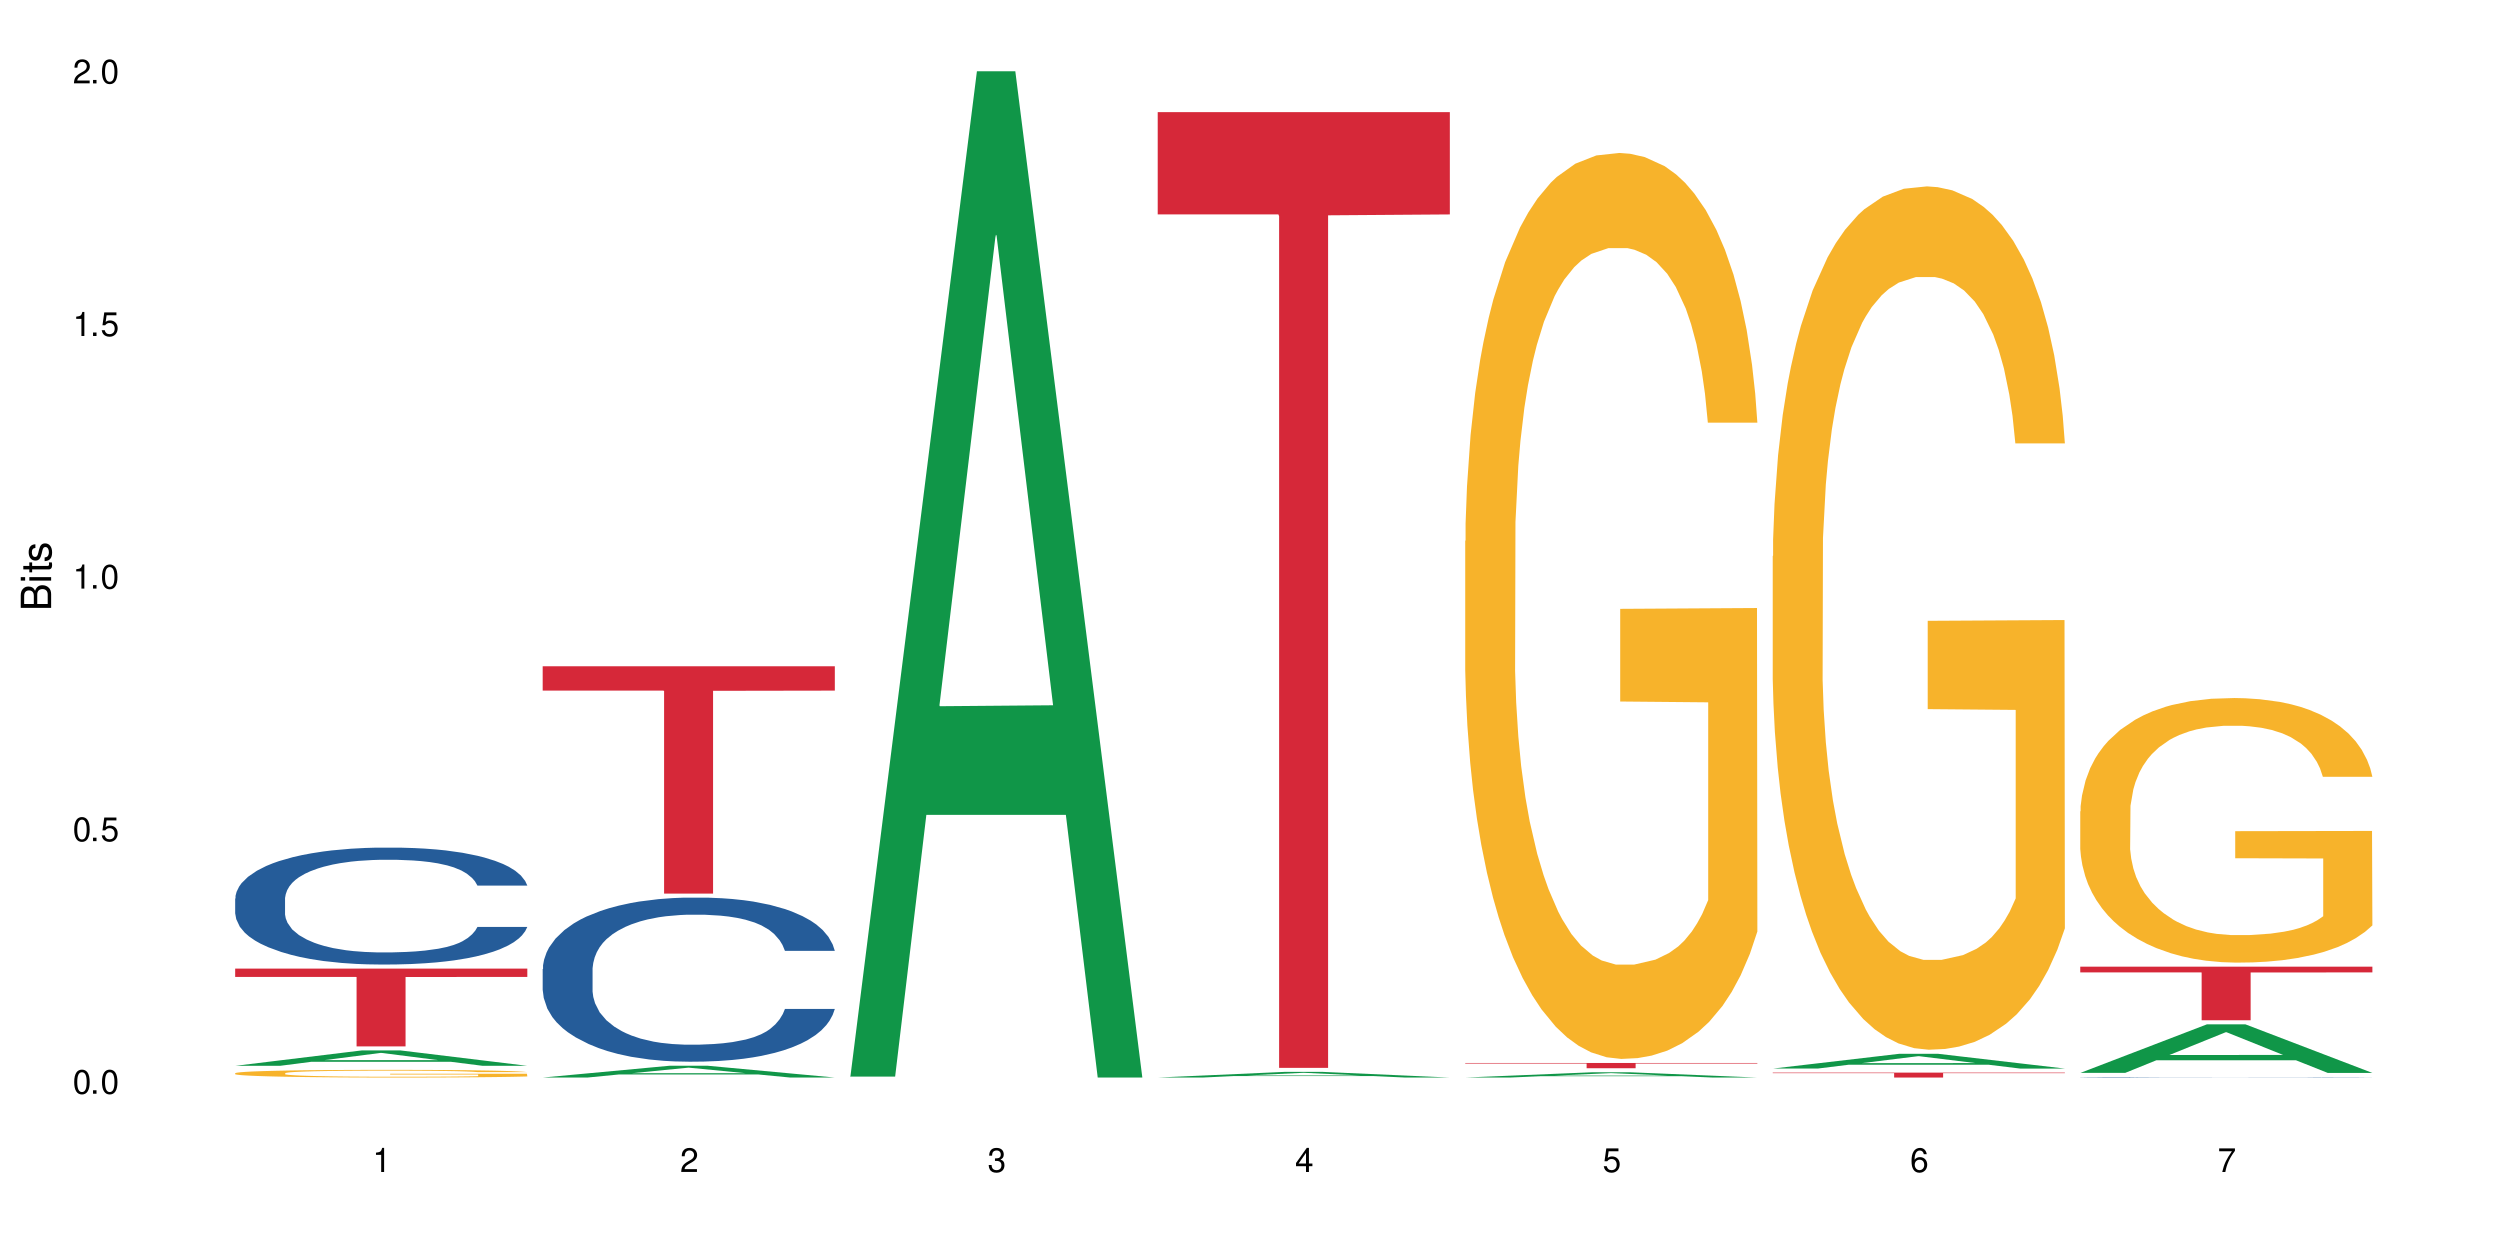<?xml version="1.0" encoding="UTF-8"?>
<svg xmlns="http://www.w3.org/2000/svg" xmlns:xlink="http://www.w3.org/1999/xlink" width="720" height="360" viewBox="0 0 720 360">
<defs>
<g>
<g id="glyph-0-0">
</g>
<g id="glyph-0-1">
<path d="M 2.641 -6.938 C 2 -6.938 1.422 -6.656 1.078 -6.172 C 0.641 -5.562 0.406 -4.641 0.406 -3.359 C 0.406 -1.016 1.188 0.219 2.641 0.219 C 4.078 0.219 4.859 -1.016 4.859 -3.297 C 4.859 -4.641 4.656 -5.547 4.203 -6.172 C 3.844 -6.656 3.281 -6.938 2.641 -6.938 Z M 2.641 -6.188 C 3.547 -6.188 4 -5.25 4 -3.375 C 4 -1.406 3.562 -0.484 2.625 -0.484 C 1.734 -0.484 1.281 -1.438 1.281 -3.344 C 1.281 -5.25 1.734 -6.188 2.641 -6.188 Z M 2.641 -6.188 "/>
</g>
<g id="glyph-0-2">
<path d="M 1.828 -1 L 0.828 -1 L 0.828 0 L 1.828 0 Z M 1.828 -1 "/>
</g>
<g id="glyph-0-3">
<path d="M 4.562 -6.797 L 1.062 -6.797 L 0.547 -3.094 L 1.328 -3.094 C 1.719 -3.562 2.047 -3.734 2.578 -3.734 C 3.484 -3.734 4.062 -3.109 4.062 -2.094 C 4.062 -1.125 3.484 -0.531 2.578 -0.531 C 1.828 -0.531 1.375 -0.906 1.188 -1.672 L 0.328 -1.672 C 0.453 -1.109 0.547 -0.844 0.75 -0.594 C 1.125 -0.078 1.828 0.219 2.594 0.219 C 3.969 0.219 4.922 -0.781 4.922 -2.219 C 4.922 -3.562 4.031 -4.484 2.719 -4.484 C 2.25 -4.484 1.859 -4.359 1.469 -4.062 L 1.734 -5.969 L 4.562 -5.969 Z M 4.562 -6.797 "/>
</g>
<g id="glyph-0-4">
<path d="M 2.484 -4.938 L 2.484 0 L 3.328 0 L 3.328 -6.938 L 2.766 -6.938 C 2.469 -5.875 2.281 -5.734 0.984 -5.562 L 0.984 -4.938 Z M 2.484 -4.938 "/>
</g>
<g id="glyph-0-5">
<path d="M 4.859 -0.828 L 1.281 -0.828 C 1.359 -1.406 1.672 -1.781 2.5 -2.281 L 3.469 -2.828 C 4.406 -3.344 4.906 -4.062 4.906 -4.906 C 4.906 -5.484 4.672 -6.031 4.266 -6.406 C 3.859 -6.766 3.375 -6.938 2.719 -6.938 C 1.859 -6.938 1.219 -6.625 0.844 -6.031 C 0.609 -5.672 0.5 -5.234 0.484 -4.531 L 1.328 -4.531 C 1.359 -5.016 1.406 -5.281 1.531 -5.516 C 1.75 -5.938 2.188 -6.203 2.703 -6.203 C 3.469 -6.203 4.031 -5.641 4.031 -4.891 C 4.031 -4.344 3.719 -3.859 3.125 -3.516 L 2.234 -3 C 0.812 -2.172 0.406 -1.531 0.328 -0.016 L 4.859 -0.016 Z M 4.859 -0.828 "/>
</g>
<g id="glyph-0-6">
<path d="M 2.125 -3.188 L 2.578 -3.188 C 3.5 -3.188 3.984 -2.766 3.984 -1.922 C 3.984 -1.062 3.469 -0.531 2.594 -0.531 C 1.656 -0.531 1.203 -1 1.156 -2.016 L 0.312 -2.016 C 0.344 -1.453 0.438 -1.094 0.609 -0.781 C 0.953 -0.109 1.625 0.219 2.547 0.219 C 3.953 0.219 4.859 -0.625 4.859 -1.938 C 4.859 -2.828 4.516 -3.297 3.703 -3.594 C 4.344 -3.844 4.656 -4.328 4.656 -5.031 C 4.656 -6.219 3.875 -6.938 2.578 -6.938 C 1.203 -6.938 0.484 -6.172 0.453 -4.703 L 1.297 -4.703 C 1.312 -5.125 1.344 -5.359 1.453 -5.578 C 1.641 -5.969 2.062 -6.203 2.594 -6.203 C 3.344 -6.203 3.797 -5.75 3.797 -5 C 3.797 -4.516 3.609 -4.219 3.25 -4.047 C 3.016 -3.953 2.703 -3.922 2.125 -3.906 Z M 2.125 -3.188 "/>
</g>
<g id="glyph-0-7">
<path d="M 3.141 -1.672 L 3.141 0 L 3.984 0 L 3.984 -1.672 L 4.984 -1.672 L 4.984 -2.438 L 3.984 -2.438 L 3.984 -6.938 L 3.359 -6.938 L 0.266 -2.578 L 0.266 -1.672 Z M 3.141 -2.438 L 1 -2.438 L 3.141 -5.5 Z M 3.141 -2.438 "/>
</g>
<g id="glyph-0-8">
<path d="M 4.781 -5.125 C 4.609 -6.266 3.891 -6.938 2.844 -6.938 C 2.094 -6.938 1.422 -6.578 1.031 -5.953 C 0.594 -5.266 0.406 -4.422 0.406 -3.172 C 0.406 -2 0.578 -1.25 0.984 -0.641 C 1.359 -0.078 1.953 0.219 2.703 0.219 C 3.984 0.219 4.922 -0.75 4.922 -2.094 C 4.922 -3.375 4.062 -4.281 2.844 -4.281 C 2.172 -4.281 1.641 -4.031 1.281 -3.516 C 1.281 -5.234 1.828 -6.188 2.797 -6.188 C 3.391 -6.188 3.797 -5.797 3.938 -5.125 Z M 2.734 -3.531 C 3.547 -3.531 4.062 -2.953 4.062 -2.031 C 4.062 -1.156 3.484 -0.531 2.703 -0.531 C 1.922 -0.531 1.328 -1.188 1.328 -2.078 C 1.328 -2.938 1.906 -3.531 2.734 -3.531 Z M 2.734 -3.531 "/>
</g>
<g id="glyph-0-9">
<path d="M 4.984 -6.797 L 0.438 -6.797 L 0.438 -5.969 L 4.109 -5.969 C 2.5 -3.656 1.828 -2.234 1.328 0 L 2.219 0 C 2.594 -2.172 3.453 -4.047 4.984 -6.094 Z M 4.984 -6.797 "/>
</g>
<g id="glyph-1-0">
</g>
<g id="glyph-1-1">
<path d="M 0 -0.953 L 0 -4.891 C 0 -5.719 -0.234 -6.344 -0.734 -6.797 C -1.188 -7.234 -1.812 -7.469 -2.5 -7.469 C -3.547 -7.469 -4.188 -7 -4.625 -5.875 C -4.984 -6.688 -5.625 -7.094 -6.531 -7.094 C -7.172 -7.094 -7.734 -6.859 -8.141 -6.391 C -8.562 -5.922 -8.75 -5.344 -8.75 -4.5 L -8.75 -0.953 Z M -4.984 -2.062 L -7.766 -2.062 L -7.766 -4.219 C -7.766 -4.844 -7.688 -5.203 -7.453 -5.5 C -7.219 -5.812 -6.859 -5.969 -6.375 -5.969 C -5.891 -5.969 -5.531 -5.812 -5.297 -5.5 C -5.062 -5.203 -4.984 -4.844 -4.984 -4.219 Z M -0.984 -2.062 L -4 -2.062 L -4 -4.781 C -4 -5.766 -3.438 -6.359 -2.484 -6.359 C -1.547 -6.359 -0.984 -5.766 -0.984 -4.781 Z M -0.984 -2.062 "/>
</g>
<g id="glyph-1-2">
<path d="M -6.281 -1.797 L -6.281 -0.797 L 0 -0.797 L 0 -1.797 Z M -8.75 -1.797 L -8.75 -0.797 L -7.484 -0.797 L -7.484 -1.797 Z M -8.75 -1.797 "/>
</g>
<g id="glyph-1-3">
<path d="M -6.281 -3.047 L -6.281 -2.016 L -8.016 -2.016 L -8.016 -1.016 L -6.281 -1.016 L -6.281 -0.172 L -5.469 -0.172 L -5.469 -1.016 L -0.719 -1.016 C -0.078 -1.016 0.281 -1.453 0.281 -2.234 C 0.281 -2.5 0.25 -2.719 0.188 -3.047 L -0.641 -3.047 C -0.609 -2.906 -0.594 -2.766 -0.594 -2.562 C -0.594 -2.141 -0.719 -2.016 -1.156 -2.016 L -5.469 -2.016 L -5.469 -3.047 Z M -6.281 -3.047 "/>
</g>
<g id="glyph-1-4">
<path d="M -4.531 -5.25 C -5.766 -5.25 -6.469 -4.422 -6.469 -2.969 C -6.469 -1.516 -5.719 -0.562 -4.547 -0.562 C -3.562 -0.562 -3.094 -1.062 -2.734 -2.562 L -2.516 -3.484 C -2.344 -4.188 -2.094 -4.469 -1.641 -4.469 C -1.047 -4.469 -0.641 -3.875 -0.641 -3 C -0.641 -2.453 -0.797 -2 -1.062 -1.75 C -1.25 -1.594 -1.422 -1.531 -1.875 -1.469 L -1.875 -0.406 C -0.422 -0.453 0.281 -1.266 0.281 -2.922 C 0.281 -4.5 -0.5 -5.516 -1.719 -5.516 C -2.656 -5.516 -3.172 -4.984 -3.469 -3.734 L -3.703 -2.766 C -3.891 -1.953 -4.156 -1.609 -4.594 -1.609 C -5.188 -1.609 -5.547 -2.125 -5.547 -2.938 C -5.547 -3.75 -5.203 -4.172 -4.531 -4.203 Z M -4.531 -5.25 "/>
</g>
</g>
</defs>
<rect x="-72" y="-36" width="864" height="432" fill="rgb(100%, 100%, 100%)" fill-opacity="1"/>
<path fill-rule="nonzero" fill="rgb(6.275%, 58.824%, 28.235%)" fill-opacity="1" d="M 67.73 306.953 L 67.82 306.949 L 104.227 302.516 L 115.281 302.516 L 151.867 306.957 L 139.012 306.957 L 129.844 305.797 L 89.664 305.797 L 80.676 306.953 L 67.73 306.953 L 93.527 305.32 L 126.156 305.316 L 109.887 303.242 L 109.707 303.238 L 109.527 303.25 L 93.438 305.316 L 93.527 305.32 Z M 67.73 306.953 "/>
<path fill-rule="nonzero" fill="rgb(14.51%, 36.078%, 60%)" fill-opacity="1" d="M 67.73 258.773 L 67.832 258.742 L 67.832 258.004 L 68.141 256.832 L 68.859 255.355 L 69.578 254.34 L 71.426 252.523 L 73.988 250.77 L 76.656 249.414 L 78.605 248.617 L 80.352 248 L 84.352 246.859 L 86.918 246.277 L 89.688 245.754 L 93.074 245.23 L 95.535 244.922 L 101.078 244.43 L 105.18 244.215 L 108.363 244.121 L 115.238 244.121 L 119.34 244.246 L 122.316 244.398 L 125.598 244.645 L 128.371 244.922 L 133.191 245.598 L 137.5 246.461 L 139.449 246.953 L 142.527 247.906 L 144.891 248.832 L 146.531 249.633 L 148.379 250.77 L 150.02 252.156 L 151.25 253.723 L 151.867 255.047 L 137.5 255.047 L 136.785 253.816 L 135.961 252.863 L 134.422 251.602 L 132.883 250.707 L 130.73 249.816 L 128.781 249.23 L 126.113 248.645 L 123.754 248.277 L 121.289 248 L 118.93 247.816 L 114.414 247.629 L 109.184 247.629 L 107.234 247.691 L 103.23 247.938 L 101.078 248.152 L 98 248.586 L 95.844 248.984 L 93.281 249.602 L 91.535 250.125 L 89.379 250.922 L 87.84 251.633 L 86.098 252.648 L 85.07 253.418 L 84.148 254.277 L 83.328 255.293 L 82.711 256.371 L 82.301 257.512 L 82.094 258.617 L 82.094 263.391 L 82.301 264.496 L 82.812 265.789 L 84.148 267.668 L 86.098 269.297 L 88.355 270.59 L 90.508 271.516 L 91.742 271.945 L 93.383 272.438 L 95.945 273.055 L 99.641 273.668 L 101.797 273.914 L 105.078 274.16 L 108.465 274.285 L 112.98 274.285 L 116.98 274.16 L 119.648 274.008 L 122.418 273.762 L 126.215 273.238 L 128.574 272.746 L 130.629 272.16 L 132.168 271.574 L 133.191 271.082 L 134.73 270.129 L 135.961 269.082 L 136.887 268.004 L 137.5 266.961 L 151.867 266.961 L 151.25 268.191 L 150.328 269.391 L 149.402 270.281 L 147.969 271.359 L 146.324 272.312 L 143.965 273.391 L 142.016 274.098 L 139.449 274.867 L 137.09 275.453 L 134.527 275.977 L 130.73 276.594 L 128.266 276.898 L 125.598 277.176 L 122.418 277.422 L 118.418 277.641 L 114.109 277.762 L 110.105 277.793 L 105.797 277.73 L 102.617 277.609 L 98.41 277.332 L 93.176 276.777 L 89.379 276.191 L 86.406 275.609 L 83.84 274.992 L 80.969 274.16 L 77.273 272.809 L 75.016 271.762 L 73.477 270.898 L 71.734 269.699 L 70.5 268.621 L 69.066 266.898 L 68.039 264.711 L 67.73 263.02 Z M 67.73 258.773 "/>
<path fill-rule="nonzero" fill="rgb(96.863%, 70.196%, 16.863%)" fill-opacity="1" d="M 67.73 309.066 L 67.832 309.066 L 67.832 309.027 L 68.242 308.934 L 69.27 308.809 L 70.605 308.707 L 72.039 308.625 L 72.965 308.582 L 74.504 308.523 L 75.836 308.477 L 79.223 308.387 L 83.531 308.301 L 85.891 308.266 L 88.559 308.23 L 92.355 308.195 L 94.102 308.18 L 99.438 308.148 L 105.488 308.125 L 112.16 308.121 L 115.238 308.121 L 119.441 308.133 L 125.188 308.152 L 128.473 308.172 L 131.039 308.195 L 133.707 308.219 L 136.988 308.262 L 140.066 308.309 L 142.527 308.355 L 144.992 308.418 L 147.043 308.48 L 148.789 308.555 L 150.328 308.637 L 151.25 308.707 L 151.867 308.777 L 137.605 308.777 L 136.785 308.707 L 135.859 308.652 L 134.32 308.586 L 132.781 308.539 L 131.242 308.5 L 128.371 308.449 L 125.906 308.414 L 122.828 308.387 L 119.855 308.371 L 116.469 308.355 L 114.414 308.352 L 108.977 308.352 L 104.055 308.367 L 101.18 308.383 L 99.129 308.398 L 96.254 308.43 L 94.512 308.453 L 93.484 308.469 L 90.406 308.531 L 88.355 308.59 L 87.227 308.629 L 85.789 308.688 L 84.762 308.742 L 83.633 308.824 L 83.02 308.883 L 82.199 309.023 L 82.094 309.387 L 82.402 309.461 L 83.02 309.543 L 83.84 309.617 L 85.07 309.695 L 86.301 309.754 L 88.457 309.832 L 90.305 309.883 L 91.742 309.918 L 94.512 309.973 L 95.641 309.992 L 98.309 310.027 L 101.078 310.055 L 104.465 310.078 L 107.027 310.094 L 111.133 310.102 L 116.363 310.102 L 122.52 310.09 L 126.422 310.074 L 129.09 310.059 L 130.832 310.043 L 132.988 310.02 L 134.527 310 L 135.961 309.98 L 137.707 309.945 L 137.707 309.461 L 112.363 309.461 L 112.363 309.234 L 151.762 309.23 L 151.867 310.02 L 149.711 310.074 L 147.043 310.129 L 144.48 310.168 L 141.812 310.203 L 138.016 310.242 L 134.938 310.266 L 130.215 310.293 L 125.906 310.312 L 121.395 310.324 L 117.391 310.332 L 112.672 310.332 L 108.465 310.328 L 103.949 310.316 L 100.359 310.301 L 97.074 310.281 L 93.793 310.254 L 89.688 310.211 L 87.02 310.176 L 84.25 310.133 L 81.48 310.086 L 79.016 310.031 L 77.375 309.988 L 75.734 309.938 L 73.988 309.879 L 72.348 309.809 L 71.117 309.746 L 69.988 309.676 L 69.168 309.609 L 68.348 309.52 L 67.938 309.445 L 67.73 309.383 Z M 67.73 309.066 "/>
<path fill-rule="nonzero" fill="rgb(83.922%, 15.686%, 22.353%)" fill-opacity="1" d="M 67.73 278.957 L 151.867 278.957 L 151.867 281.355 L 116.801 281.375 L 116.801 301.355 L 102.695 301.355 L 102.695 281.395 L 102.488 281.355 L 67.73 281.355 Z M 67.73 278.957 "/>
<path fill-rule="nonzero" fill="rgb(6.275%, 58.824%, 28.235%)" fill-opacity="1" d="M 156.293 310.328 L 156.383 310.324 L 192.789 306.941 L 203.844 306.941 L 240.43 310.332 L 227.574 310.332 L 218.406 309.449 L 178.227 309.449 L 169.238 310.328 L 156.293 310.328 L 182.094 309.082 L 214.723 309.078 L 198.453 307.496 L 198.273 307.492 L 198.094 307.504 L 182.004 309.078 L 182.094 309.082 Z M 156.293 310.328 "/>
<path fill-rule="nonzero" fill="rgb(14.51%, 36.078%, 60%)" fill-opacity="1" d="M 156.293 279.082 L 156.398 279.039 L 156.398 278.004 L 156.703 276.363 L 157.422 274.289 L 158.141 272.863 L 159.988 270.316 L 162.555 267.852 L 165.223 265.953 L 167.172 264.828 L 168.914 263.965 L 172.918 262.367 L 175.48 261.547 L 178.25 260.812 L 181.637 260.078 L 184.102 259.645 L 189.641 258.953 L 193.746 258.652 L 196.926 258.523 L 203.801 258.523 L 207.902 258.695 L 210.879 258.91 L 214.164 259.258 L 216.934 259.645 L 221.754 260.598 L 226.066 261.805 L 228.016 262.496 L 231.094 263.836 L 233.453 265.133 L 235.094 266.254 L 236.941 267.852 L 238.582 269.797 L 239.812 272 L 240.43 273.855 L 226.066 273.855 L 225.348 272.129 L 224.527 270.789 L 222.988 269.02 L 221.449 267.766 L 219.293 266.516 L 217.344 265.691 L 214.676 264.871 L 212.316 264.355 L 209.855 263.965 L 207.492 263.707 L 202.98 263.445 L 197.746 263.445 L 195.797 263.535 L 191.797 263.879 L 189.641 264.18 L 186.562 264.785 L 184.406 265.348 L 181.844 266.211 L 180.098 266.945 L 177.945 268.07 L 176.406 269.062 L 174.66 270.488 L 173.633 271.566 L 172.711 272.777 L 171.891 274.203 L 171.273 275.715 L 170.863 277.312 L 170.66 278.867 L 170.66 285.562 L 170.863 287.117 L 171.379 288.934 L 172.711 291.566 L 174.66 293.855 L 176.918 295.672 L 179.074 296.965 L 180.305 297.57 L 181.945 298.262 L 184.512 299.125 L 188.203 299.988 L 190.359 300.336 L 193.641 300.68 L 197.027 300.855 L 201.543 300.855 L 205.543 300.68 L 208.211 300.465 L 210.98 300.121 L 214.777 299.387 L 217.137 298.695 L 219.191 297.875 L 220.73 297.055 L 221.754 296.363 L 223.293 295.023 L 224.527 293.555 L 225.449 292.043 L 226.066 290.574 L 240.43 290.574 L 239.812 292.301 L 238.891 293.984 L 237.969 295.238 L 236.531 296.75 L 234.891 298.09 L 232.527 299.602 L 230.578 300.594 L 228.016 301.676 L 225.656 302.496 L 223.09 303.23 L 219.293 304.094 L 216.832 304.527 L 214.164 304.914 L 210.98 305.262 L 206.98 305.562 L 202.672 305.734 L 198.668 305.777 L 194.359 305.691 L 191.18 305.52 L 186.973 305.129 L 181.738 304.352 L 177.945 303.531 L 174.969 302.711 L 172.402 301.848 L 169.531 300.68 L 165.836 298.781 L 163.578 297.312 L 162.039 296.102 L 160.297 294.418 L 159.066 292.906 L 157.629 290.488 L 156.602 287.422 L 156.293 285.043 Z M 156.293 279.082 "/>
<path fill-rule="nonzero" fill="rgb(83.922%, 15.686%, 22.353%)" fill-opacity="1" d="M 156.293 191.887 L 240.43 191.887 L 240.43 198.895 L 205.363 198.957 L 205.363 257.359 L 191.258 257.359 L 191.258 199.02 L 191.051 198.895 L 156.293 198.895 Z M 156.293 191.887 "/>
<path fill-rule="nonzero" fill="rgb(6.275%, 58.824%, 28.235%)" fill-opacity="1" d="M 244.859 310.059 L 244.949 309.789 L 281.352 20.527 L 292.41 20.527 L 328.992 310.332 L 316.141 310.332 L 306.969 234.684 L 266.789 234.684 L 257.801 310.059 L 244.859 310.059 L 270.656 203.391 L 303.285 203.117 L 287.016 67.875 L 286.836 67.602 L 286.656 68.418 L 270.566 203.117 L 270.656 203.391 Z M 244.859 310.059 "/>
<path fill-rule="nonzero" fill="rgb(6.275%, 58.824%, 28.235%)" fill-opacity="1" d="M 333.422 310.332 L 333.512 310.328 L 369.914 308.703 L 380.973 308.703 L 417.555 310.332 L 404.703 310.332 L 395.535 309.906 L 355.355 309.906 L 346.363 310.332 L 333.422 310.332 L 359.219 309.73 L 391.848 309.73 L 375.578 308.969 L 375.398 308.965 L 375.219 308.973 L 359.129 309.73 L 359.219 309.73 Z M 333.422 310.332 "/>
<path fill-rule="nonzero" fill="rgb(83.922%, 15.686%, 22.353%)" fill-opacity="1" d="M 333.422 32.289 L 417.555 32.289 L 417.555 61.754 L 382.492 62.012 L 382.492 307.539 L 368.383 307.539 L 368.383 62.27 L 368.18 61.754 L 333.422 61.754 Z M 333.422 32.289 "/>
<path fill-rule="nonzero" fill="rgb(6.275%, 58.824%, 28.235%)" fill-opacity="1" d="M 421.984 310.332 L 422.074 310.328 L 458.48 308.816 L 469.535 308.816 L 506.121 310.332 L 493.266 310.332 L 484.098 309.938 L 443.918 309.938 L 434.93 310.332 L 421.984 310.332 L 447.781 309.773 L 480.41 309.773 L 464.141 309.062 L 463.961 309.062 L 463.781 309.066 L 447.691 309.773 L 447.781 309.773 Z M 421.984 310.332 "/>
<path fill-rule="nonzero" fill="rgb(96.863%, 70.196%, 16.863%)" fill-opacity="1" d="M 421.984 155.809 L 422.086 155.57 L 422.086 150.805 L 422.496 140.082 L 423.523 125.309 L 424.859 113.152 L 426.293 103.621 L 427.219 98.617 L 428.758 91.469 L 430.09 86.227 L 433.477 75.504 L 437.785 65.496 L 440.145 61.207 L 442.812 57.156 L 446.609 52.629 L 448.355 50.961 L 453.688 47.148 L 459.742 44.766 L 466.41 44.051 L 469.488 44.289 L 473.695 45.242 L 479.441 47.863 L 482.727 50.246 L 485.293 52.629 L 487.957 55.727 L 491.242 60.492 L 494.32 66.211 L 496.781 71.93 L 499.246 79.078 L 501.297 86.703 L 503.043 95.043 L 504.582 105.051 L 505.504 113.391 L 506.121 121.734 L 491.859 121.734 L 491.035 113.391 L 490.113 106.957 L 488.574 99.094 L 487.035 93.375 L 485.496 88.848 L 482.625 82.652 L 480.16 78.84 L 477.082 75.504 L 474.105 73.359 L 470.723 71.93 L 468.668 71.453 L 463.23 71.453 L 458.305 73.121 L 455.434 75.027 L 453.383 76.934 L 450.508 80.508 L 448.766 83.367 L 447.738 85.273 L 444.66 92.66 L 442.609 99.332 L 441.48 103.859 L 440.043 111.008 L 439.016 117.441 L 437.887 126.977 L 437.273 134.125 L 436.453 150.328 L 436.348 193.219 L 436.656 202.273 L 437.273 212.043 L 438.094 220.621 L 439.324 229.676 L 440.555 236.586 L 442.711 245.879 L 444.559 252.074 L 445.992 256.125 L 448.766 262.559 L 449.895 264.703 L 452.562 268.992 L 455.332 272.328 L 458.715 275.188 L 461.281 276.617 L 465.387 277.809 L 470.617 277.809 L 476.773 276.379 L 480.676 274.473 L 483.34 272.566 L 485.086 270.898 L 487.242 268.277 L 488.781 265.895 L 490.215 263.273 L 491.961 259.223 L 491.961 202.273 L 466.617 202.035 L 466.617 175.348 L 506.016 175.109 L 506.121 268.277 L 503.965 274.711 L 501.297 280.906 L 498.73 285.672 L 496.066 289.723 L 492.27 294.25 L 489.191 297.109 L 484.469 300.445 L 480.16 302.59 L 475.645 304.02 L 471.645 304.734 L 466.926 304.973 L 462.719 304.496 L 458.203 303.066 L 454.613 301.16 L 451.328 298.777 L 448.047 295.68 L 443.941 290.676 L 441.273 286.625 L 438.504 281.621 L 435.734 275.664 L 433.27 269.23 L 431.629 264.227 L 429.988 258.508 L 428.242 251.359 L 426.602 243.258 L 425.371 235.871 L 424.242 227.531 L 423.422 219.668 L 422.602 208.945 L 422.191 200.367 L 421.984 192.98 Z M 421.984 155.809 "/>
<path fill-rule="nonzero" fill="rgb(83.922%, 15.686%, 22.353%)" fill-opacity="1" d="M 421.984 306.137 L 506.121 306.137 L 506.121 306.301 L 471.055 306.301 L 471.055 307.652 L 456.945 307.652 L 456.945 306.301 L 421.984 306.301 Z M 421.984 306.137 "/>
<path fill-rule="nonzero" fill="rgb(6.275%, 58.824%, 28.235%)" fill-opacity="1" d="M 510.547 307.746 L 510.637 307.742 L 547.043 303.488 L 558.098 303.488 L 594.684 307.75 L 581.828 307.75 L 572.66 306.637 L 532.48 306.637 L 523.492 307.746 L 510.547 307.746 L 536.348 306.176 L 568.977 306.172 L 552.707 304.184 L 552.527 304.18 L 552.348 304.191 L 536.258 306.172 L 536.348 306.176 Z M 510.547 307.746 "/>
<path fill-rule="nonzero" fill="rgb(96.863%, 70.196%, 16.863%)" fill-opacity="1" d="M 510.547 160.176 L 510.652 159.949 L 510.652 155.406 L 511.062 145.188 L 512.086 131.109 L 513.422 119.527 L 514.855 110.445 L 515.781 105.676 L 517.32 98.867 L 518.652 93.871 L 522.039 83.652 L 526.348 74.113 L 528.707 70.027 L 531.375 66.168 L 535.172 61.852 L 536.918 60.262 L 542.254 56.629 L 548.305 54.359 L 554.977 53.676 L 558.055 53.906 L 562.262 54.812 L 568.008 57.312 L 571.289 59.582 L 573.855 61.852 L 576.523 64.805 L 579.805 69.348 L 582.883 74.797 L 585.348 80.246 L 587.809 87.059 L 589.859 94.324 L 591.605 102.273 L 593.145 111.809 L 594.066 119.758 L 594.684 127.703 L 580.422 127.703 L 579.602 119.758 L 578.676 113.625 L 577.137 106.133 L 575.598 100.684 L 574.059 96.367 L 571.188 90.465 L 568.723 86.832 L 565.645 83.652 L 562.672 81.609 L 559.285 80.246 L 557.234 79.793 L 551.793 79.793 L 546.871 81.379 L 543.996 83.199 L 541.945 85.016 L 539.07 88.422 L 537.328 91.145 L 536.301 92.961 L 533.223 100 L 531.172 106.359 L 530.043 110.672 L 528.605 117.484 L 527.582 123.617 L 526.453 132.699 L 525.836 139.512 L 525.016 154.953 L 524.914 195.828 L 525.219 204.453 L 525.836 213.766 L 526.656 221.941 L 527.887 230.57 L 529.121 237.152 L 531.273 246.008 L 533.121 251.914 L 534.559 255.773 L 537.328 261.906 L 538.457 263.949 L 541.125 268.035 L 543.895 271.215 L 547.281 273.941 L 549.844 275.301 L 553.949 276.438 L 559.184 276.438 L 565.34 275.074 L 569.238 273.258 L 571.906 271.441 L 573.648 269.852 L 575.805 267.355 L 577.344 265.082 L 578.781 262.586 L 580.523 258.727 L 580.523 204.453 L 555.18 204.227 L 555.18 178.797 L 594.582 178.57 L 594.684 267.355 L 592.527 273.484 L 589.859 279.391 L 587.297 283.93 L 584.629 287.793 L 580.832 292.105 L 577.754 294.832 L 573.035 298.008 L 568.723 300.055 L 564.211 301.414 L 560.207 302.098 L 555.488 302.324 L 551.281 301.871 L 546.766 300.508 L 543.176 298.691 L 539.895 296.422 L 536.609 293.469 L 532.504 288.699 L 529.836 284.84 L 527.066 280.07 L 524.297 274.395 L 521.836 268.262 L 520.191 263.496 L 518.551 258.043 L 516.809 251.23 L 515.164 243.512 L 513.934 236.473 L 512.805 228.523 L 511.984 221.031 L 511.164 210.812 L 510.754 202.637 L 510.547 195.598 Z M 510.547 160.176 "/>
<path fill-rule="nonzero" fill="rgb(83.922%, 15.686%, 22.353%)" fill-opacity="1" d="M 510.547 308.914 L 594.684 308.914 L 594.684 309.066 L 559.617 309.066 L 559.617 310.332 L 545.512 310.332 L 545.512 309.066 L 510.547 309.066 Z M 510.547 308.914 "/>
<path fill-rule="nonzero" fill="rgb(6.275%, 58.824%, 28.235%)" fill-opacity="1" d="M 599.113 308.992 L 599.203 308.977 L 635.605 295.004 L 646.664 295.004 L 683.246 309.004 L 670.395 309.004 L 661.223 305.352 L 621.043 305.352 L 612.055 308.992 L 599.113 308.992 L 624.91 303.84 L 657.539 303.824 L 641.27 297.293 L 641.09 297.277 L 640.91 297.316 L 624.82 303.824 L 624.91 303.84 Z M 599.113 308.992 "/>
<path fill-rule="nonzero" fill="rgb(14.51%, 36.078%, 60%)" fill-opacity="1" d="M 599.113 310.238 L 599.215 310.238 L 599.215 310.234 L 599.523 310.23 L 600.238 310.223 L 600.957 310.219 L 602.805 310.211 L 605.371 310.199 L 608.039 310.195 L 609.988 310.191 L 611.73 310.188 L 615.734 310.18 L 618.297 310.18 L 621.07 310.176 L 624.453 310.172 L 626.918 310.172 L 632.457 310.168 L 653.695 310.168 L 656.98 310.172 L 659.75 310.172 L 664.574 310.176 L 668.883 310.18 L 670.832 310.184 L 673.91 310.188 L 676.27 310.191 L 677.91 310.195 L 679.758 310.199 L 681.398 310.207 L 682.633 310.215 L 683.246 310.223 L 668.883 310.223 L 668.164 310.215 L 667.344 310.211 L 665.805 310.203 L 664.266 310.199 L 662.109 310.195 L 660.16 310.191 L 657.492 310.191 L 655.133 310.188 L 650.312 310.188 L 645.797 310.184 L 638.613 310.184 L 634.613 310.188 L 632.457 310.188 L 629.379 310.191 L 627.227 310.191 L 624.66 310.195 L 622.914 310.199 L 620.762 310.203 L 619.223 310.203 L 617.477 310.211 L 616.453 310.215 L 615.527 310.219 L 614.707 310.223 L 614.09 310.227 L 613.68 310.234 L 613.477 310.238 L 613.477 310.262 L 613.68 310.266 L 614.195 310.273 L 615.527 310.281 L 617.477 310.289 L 619.734 310.297 L 621.891 310.301 L 623.121 310.305 L 624.762 310.305 L 627.328 310.309 L 631.02 310.312 L 633.176 310.312 L 636.461 310.316 L 648.359 310.316 L 651.027 310.312 L 653.801 310.312 L 657.594 310.309 L 659.957 310.309 L 662.008 310.305 L 663.547 310.301 L 664.574 310.301 L 666.113 310.297 L 667.344 310.289 L 668.266 310.285 L 668.883 310.281 L 683.246 310.281 L 682.633 310.285 L 681.707 310.293 L 680.785 310.297 L 679.348 310.301 L 677.707 310.305 L 675.348 310.312 L 673.398 310.312 L 670.832 310.316 L 668.473 310.32 L 665.906 310.324 L 662.109 310.328 L 656.98 310.328 L 653.801 310.332 L 629.789 310.332 L 624.559 310.328 L 620.762 310.324 L 617.785 310.32 L 615.219 310.32 L 612.348 310.316 L 608.652 310.309 L 606.395 310.305 L 604.855 310.297 L 603.113 310.293 L 601.883 310.289 L 600.445 310.277 L 599.418 310.27 L 599.113 310.262 Z M 599.113 310.238 "/>
<path fill-rule="nonzero" fill="rgb(96.863%, 70.196%, 16.863%)" fill-opacity="1" d="M 599.113 233.672 L 599.215 233.602 L 599.215 232.211 L 599.625 229.078 L 600.652 224.766 L 601.984 221.215 L 603.422 218.43 L 604.344 216.969 L 605.883 214.883 L 607.219 213.352 L 610.602 210.219 L 614.914 207.297 L 617.273 206.043 L 619.941 204.859 L 623.738 203.539 L 625.48 203.051 L 630.816 201.938 L 636.871 201.242 L 643.539 201.031 L 646.617 201.102 L 650.824 201.383 L 656.57 202.145 L 659.852 202.844 L 662.418 203.539 L 665.086 204.441 L 668.367 205.836 L 671.445 207.504 L 673.91 209.176 L 676.371 211.262 L 678.426 213.488 L 680.168 215.926 L 681.707 218.848 L 682.633 221.285 L 683.246 223.719 L 668.984 223.719 L 668.164 221.285 L 667.242 219.406 L 665.703 217.109 L 664.164 215.438 L 662.625 214.117 L 659.75 212.309 L 657.289 211.195 L 654.211 210.219 L 651.234 209.594 L 647.848 209.176 L 645.797 209.035 L 640.359 209.035 L 635.434 209.523 L 632.559 210.082 L 630.508 210.637 L 627.637 211.68 L 625.891 212.516 L 624.863 213.074 L 621.785 215.23 L 619.734 217.18 L 618.605 218.5 L 617.168 220.59 L 616.145 222.469 L 615.016 225.25 L 614.398 227.34 L 613.578 232.07 L 613.477 244.598 L 613.785 247.242 L 614.398 250.098 L 615.219 252.602 L 616.453 255.246 L 617.684 257.266 L 619.836 259.98 L 621.684 261.789 L 623.121 262.973 L 625.891 264.852 L 627.02 265.477 L 629.688 266.73 L 632.457 267.703 L 635.844 268.539 L 638.41 268.957 L 642.512 269.305 L 647.746 269.305 L 653.902 268.887 L 657.801 268.328 L 660.469 267.773 L 662.211 267.285 L 664.367 266.52 L 665.906 265.824 L 667.344 265.059 L 669.086 263.875 L 669.086 247.242 L 643.742 247.172 L 643.742 239.379 L 683.145 239.309 L 683.246 266.52 L 681.094 268.398 L 678.426 270.207 L 675.859 271.602 L 673.191 272.785 L 669.395 274.105 L 666.316 274.941 L 661.598 275.914 L 657.289 276.543 L 652.773 276.961 L 648.773 277.168 L 644.051 277.238 L 639.844 277.098 L 635.332 276.68 L 631.738 276.125 L 628.457 275.43 L 625.172 274.523 L 621.07 273.062 L 618.402 271.879 L 615.629 270.418 L 612.859 268.676 L 610.398 266.797 L 608.758 265.336 L 607.113 263.668 L 605.371 261.578 L 603.73 259.215 L 602.496 257.055 L 601.367 254.621 L 600.547 252.324 L 599.727 249.191 L 599.316 246.688 L 599.113 244.527 Z M 599.113 233.672 "/>
<path fill-rule="nonzero" fill="rgb(83.922%, 15.686%, 22.353%)" fill-opacity="1" d="M 599.113 278.402 L 683.246 278.402 L 683.246 280.055 L 648.184 280.07 L 648.184 293.84 L 634.074 293.84 L 634.074 280.082 L 633.871 280.055 L 599.113 280.055 Z M 599.113 278.402 "/>
<g fill="rgb(0%, 0%, 0%)" fill-opacity="1">
<use xlink:href="#glyph-0-1" x="20.965" y="314.993"/>
<use xlink:href="#glyph-0-2" x="25.965" y="314.993"/>
<use xlink:href="#glyph-0-1" x="28.965" y="314.993"/>
</g>
<g fill="rgb(0%, 0%, 0%)" fill-opacity="1">
<use xlink:href="#glyph-0-1" x="20.965" y="242.251"/>
<use xlink:href="#glyph-0-2" x="25.965" y="242.251"/>
<use xlink:href="#glyph-0-3" x="28.965" y="242.251"/>
</g>
<g fill="rgb(0%, 0%, 0%)" fill-opacity="1">
<use xlink:href="#glyph-0-4" x="20.965" y="169.509"/>
<use xlink:href="#glyph-0-2" x="25.965" y="169.509"/>
<use xlink:href="#glyph-0-1" x="28.965" y="169.509"/>
</g>
<g fill="rgb(0%, 0%, 0%)" fill-opacity="1">
<use xlink:href="#glyph-0-4" x="20.965" y="96.767"/>
<use xlink:href="#glyph-0-2" x="25.965" y="96.767"/>
<use xlink:href="#glyph-0-3" x="28.965" y="96.767"/>
</g>
<g fill="rgb(0%, 0%, 0%)" fill-opacity="1">
<use xlink:href="#glyph-0-5" x="20.965" y="24.024"/>
<use xlink:href="#glyph-0-2" x="25.965" y="24.024"/>
<use xlink:href="#glyph-0-1" x="28.965" y="24.024"/>
</g>
<g fill="rgb(0%, 0%, 0%)" fill-opacity="1">
<use xlink:href="#glyph-0-4" x="107.297" y="337.532"/>
</g>
<g fill="rgb(0%, 0%, 0%)" fill-opacity="1">
<use xlink:href="#glyph-0-5" x="195.863" y="337.532"/>
</g>
<g fill="rgb(0%, 0%, 0%)" fill-opacity="1">
<use xlink:href="#glyph-0-6" x="284.426" y="337.532"/>
</g>
<g fill="rgb(0%, 0%, 0%)" fill-opacity="1">
<use xlink:href="#glyph-0-7" x="372.988" y="337.532"/>
</g>
<g fill="rgb(0%, 0%, 0%)" fill-opacity="1">
<use xlink:href="#glyph-0-3" x="461.551" y="337.532"/>
</g>
<g fill="rgb(0%, 0%, 0%)" fill-opacity="1">
<use xlink:href="#glyph-0-8" x="550.117" y="337.532"/>
</g>
<g fill="rgb(0%, 0%, 0%)" fill-opacity="1">
<use xlink:href="#glyph-0-9" x="638.68" y="337.532"/>
</g>
<g fill="rgb(0%, 0%, 0%)" fill-opacity="1">
<use xlink:href="#glyph-1-1" x="14.725" y="176.012"/>
<use xlink:href="#glyph-1-2" x="14.725" y="168.012"/>
<use xlink:href="#glyph-1-3" x="14.725" y="165.012"/>
<use xlink:href="#glyph-1-4" x="14.725" y="162.012"/>
</g>
</svg>
